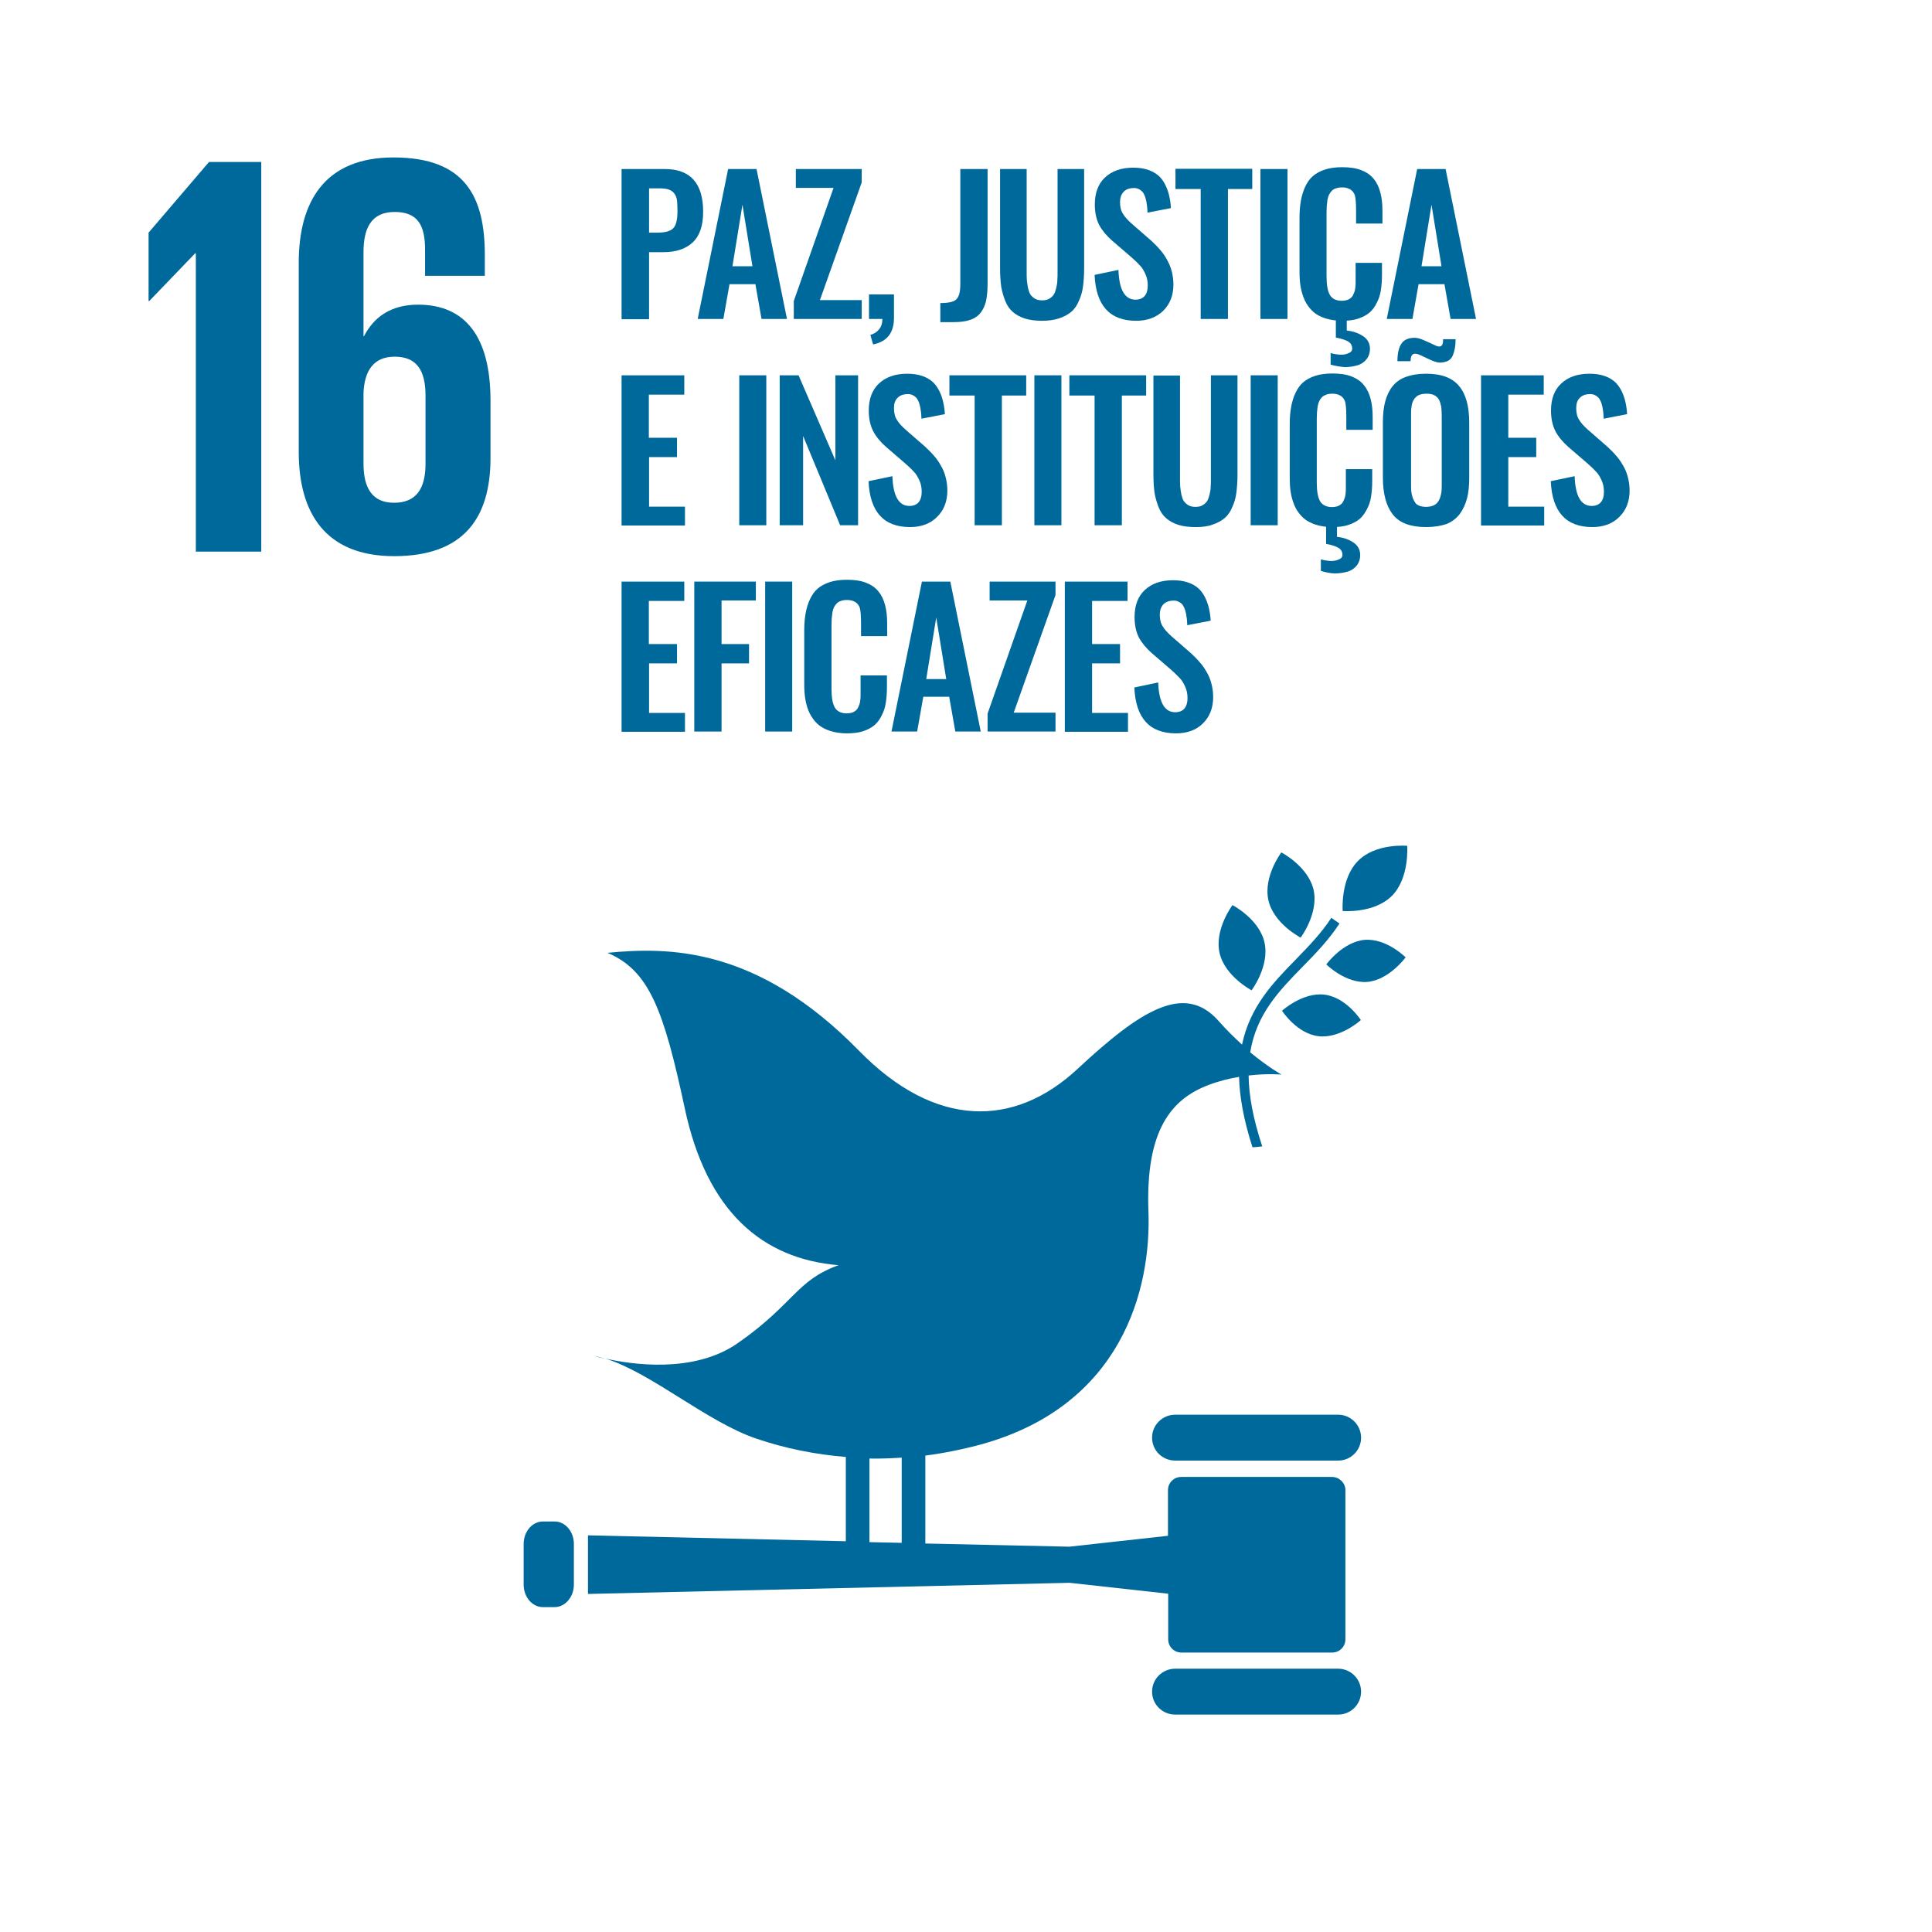 <?xml version="1.0" encoding="utf-8"?>
<!-- Generator: Adobe Illustrator 28.0.0, SVG Export Plug-In . SVG Version: 6.00 Build 0)  -->
<svg version="1.1" xmlns="http://www.w3.org/2000/svg" xmlns:xlink="http://www.w3.org/1999/xlink" x="0px" y="0px"
	 viewBox="0 0 850.4 850.4" style="enable-background:new 0 0 850.4 850.4;" xml:space="preserve">
<style type="text/css">
	.st0{fill:#FFFFFF;}
	.st1{fill:#E3243C;}
	.st2{fill:#DDA639;}
	.st3{fill:#4B9E46;}
	.st4{fill:#C4202E;}
	.st5{fill:#EE3F2C;}
	.st6{fill:#27BCE1;}
	.st7{fill:#F9C213;}
	.st8{fill:#A11C43;}
	.st9{fill:#3F7E44;}
	.st10{fill:#1995D3;}
	.st11{fill:#5BB947;}
	.st12{fill:#00699C;}
	.st13{fill:#17486A;}
	.st14{fill:#DC1768;}
	.st15{fill:#F89C28;}
	.st16{fill:#BE8A2C;}
	.st17{fill:#F16A2C;}
</style>
<g id="Layer_1">
	<rect x="-8.5" y="-8.5" class="st0" width="867.4" height="867.4"/>
	<polygon class="st12" points="65.4,102.4 65.4,132.5 65.7,132.5 85.9,111.5 86.2,111.5 86.2,242.8 115,242.8 115,71.3 92,71.3 	"/>
	<path class="st12" d="M215.9,201.6v-25.3c0-28.1-11.1-42.2-31.9-42.2c-12.1,0-19.5,5.6-23.8,13.9H160V111
		c0-10.4,3.3-17.7,13.7-17.7c10.4,0,13.4,6.1,13.4,16.7v11.4h26.3v-9.1c0-25.3-8.3-43-40.2-43c-30.3,0-41.7,19.5-41.7,46.3V199
		c0,26.6,11.6,45.8,42,45.8C204,244.8,215.9,228.1,215.9,201.6 M187.3,204.1c0,10.9-4,17.2-13.9,17.2c-9.6,0-13.4-6.6-13.4-17.2
		v-31.4c0.5-9.6,4.5-15.7,13.7-15.7c9.8,0,13.6,6.1,13.6,17.2V204.1z"/>
	<g>
		<path class="st12" d="M564,375.2c0,0-8,10.6-5.7,21c2.3,10.4,14.2,16.5,14.2,16.5s8-10.6,5.7-21C575.8,381.3,564,375.2,564,375.2"
			/>
		<path class="st12" d="M550.9,435.9c0,0,8-10.6,5.7-21c-2.3-10.4-14.1-16.5-14.1-16.5s-8,10.6-5.7,21
			C539.1,429.7,550.9,435.9,550.9,435.9"/>
		<path class="st12" d="M583.8,424.5c0,0,8.5,8.5,18.1,7.7c9.6-0.9,16.8-10.8,16.8-10.8s-8.4-8.5-18.1-7.7
			C591,414.6,583.8,424.5,583.8,424.5"/>
		<path class="st12" d="M597.7,379c-7.8,7.9-6.7,22-6.7,22s13.8,1.2,21.7-6.7c7.8-7.9,6.7-22,6.7-22S605.5,371,597.7,379"/>
		<path class="st12" d="M580.4,456.1c9.6,1.1,18.6-7.1,18.6-7.1s-6.5-10.1-16.1-11.2c-9.6-1.1-18.6,7.1-18.6,7.1
			S570.8,455,580.4,456.1"/>
		<path class="st12" d="M589,622.7h-71.7c-5.6,0-10.2,4.5-10.2,10.1c0,5.6,4.5,10.1,10.2,10.1H589c5.6,0,10.1-4.5,10.1-10.1
			C599.1,627.3,594.6,622.7,589,622.7"/>
		<path class="st12" d="M589,734.5h-71.7c-5.6,0-10.2,4.5-10.2,10.1c0,5.6,4.5,10.1,10.2,10.1H589c5.6,0,10.1-4.5,10.1-10.1
			C599.1,739.1,594.6,734.5,589,734.5"/>
		<path class="st12" d="M266.5,598.1c-1.7-0.5-3.4-1-5-1.3C261.5,596.8,263.4,597.4,266.5,598.1"/>
		<path class="st12" d="M586.3,650.1h-66.4c-3.2,0-5.8,2.6-5.8,5.8V676l-43.4,4.8l-63.4-1.4v-38.7c8.4-1.1,16.8-2.8,25.2-5.1
			c61-17.2,74.3-67.6,73-102.5c-1.3-35.5,10-49.3,26.4-55.5c4.7-1.8,9.3-2.9,13.5-3.6c0.2,8.7,2,18.9,5.9,31
			c1.4-0.1,2.9-0.2,4.3-0.4c-4.1-12.4-5.9-22.5-6-31.2c8.4-1,14.5-0.4,14.5-0.4s-5.7-3.1-13.8-9.8c2.7-16.8,12.8-27.2,23.1-37.7
			c5.7-5.8,11.5-11.8,16.2-19L586,404c-4.4,6.8-10.1,12.6-15.6,18.3c-10.1,10.3-20.2,20.8-23.7,37.5c-3.3-3-6.8-6.4-10.4-10.5
			c-15-16.9-34.4-4.5-62,21.2c-27.6,25.7-62.4,26.6-96.3-8.1c-44.8-45.8-83.8-45.6-110.6-43c18.3,7.8,24.7,24.9,34,68.4
			c9.7,45.6,34.2,66.3,67.7,69.1c-18.6,6.6-19.6,17.1-44.5,34.4c-19.5,13.5-47,9.2-58.1,6.7c20.4,6.4,44.6,27.8,66.3,35.2
			c12.6,4.3,25.9,7,39.5,8.1v37.1l-113.5-2.6v25.8l212-4.9l43.4,4.8v20.1c0,3.2,2.6,5.8,5.8,5.8h66.4c3.2,0,5.8-2.6,5.8-5.8v-65.9
			C592.1,652.7,589.5,650.1,586.3,650.1z M382.7,642c4.7,0.1,9.5-0.1,14.2-0.4v37.5l-14.2-0.3V642z"/>
		<path class="st12" d="M252.6,697.5c0,5.4-3.8,9.9-8.5,9.9H239c-4.7,0-8.5-4.4-8.5-9.9v-17.9c0-5.5,3.8-9.9,8.5-9.9h5.1
			c4.7,0,8.5,4.4,8.5,9.9V697.5z"/>
	</g>
</g>
<g id="Layer_2">
	<g>
		<path class="st12" d="M273.6,140.4v-66h19c11.3,0,16.9,6.3,16.9,18.8c0,6.1-1.5,10.6-4.6,13.5c-3.1,2.9-7.4,4.3-13,4.3h-6.2v29.5
			H273.6z M285.6,102.4h3.9c3.4,0,5.7-0.7,6.9-2c1.2-1.3,1.8-3.8,1.8-7.4c0-2-0.1-3.6-0.2-4.7s-0.5-2.1-1.1-3s-1.5-1.5-2.6-1.9
			s-2.7-0.5-4.7-0.5h-3.9V102.4z"/>
		<path class="st12" d="M307.1,140.4l13.4-66H333l13.4,66h-11.2l-2.7-15.3h-11.4l-2.7,15.3H307.1z M322.4,117.2h8.8l-4.4-27.1
			L322.4,117.2z"/>
		<path class="st12" d="M349.4,140.4v-7.9l17.5-49.8h-16.6v-8.3h29v5.9l-18.4,51.8h18.4v8.3H349.4z"/>
		<path class="st12" d="M384.3,151.6l-1.2-4.2c1.6-0.4,2.8-1.2,3.8-2.4c1-1.2,1.5-2.7,1.5-4.6h-5.9v-10.8h11v10
			C393.6,146.4,390.5,150.4,384.3,151.6z"/>
		<path class="st12" d="M413.9,141.8v-8.4c3.5,0,5.9-0.5,7-1.6c1.2-1.1,1.8-3.3,1.8-6.7V74.4h12l0,50.9c0,2.9-0.3,5.3-0.7,7.3
			c-0.5,2-1.3,3.7-2.4,5.1c-1.1,1.4-2.7,2.5-4.6,3.1c-2,0.7-4.4,1-7.3,1H413.9z"/>
		<path class="st12" d="M458.8,141.2c-2.9,0-5.5-0.3-7.7-1s-3.9-1.7-5.3-2.9c-1.4-1.2-2.5-2.8-3.3-4.8c-0.8-2-1.4-4.1-1.8-6.3
			c-0.3-2.3-0.5-4.9-0.5-7.9V74.4h11.7v45.1c0,1.5,0,2.9,0.1,3.9c0.1,1.1,0.3,2.2,0.5,3.4c0.3,1.2,0.6,2.2,1.1,2.9
			c0.5,0.7,1.2,1.3,2,1.8c0.9,0.5,1.9,0.7,3.1,0.7c1.2,0,2.3-0.2,3.1-0.7c0.9-0.5,1.5-1.1,2-1.8c0.5-0.7,0.8-1.7,1.1-2.9
			c0.3-1.2,0.5-2.3,0.5-3.4c0.1-1.1,0.1-2.4,0.1-4V74.4h11.7v43.8c0,3-0.2,5.6-0.5,7.9c-0.3,2.3-0.9,4.4-1.8,6.3
			c-0.8,2-1.9,3.6-3.3,4.8s-3.2,2.2-5.3,2.9S461.7,141.2,458.8,141.2z"/>
		<path class="st12" d="M500.1,141.2c-11.6,0-17.7-6.7-18.3-20.2l10.5-2.2c0.3,8.7,2.8,13.1,7.5,13.1c1.8,0,3.2-0.6,4.1-1.7
			s1.3-2.6,1.3-4.5c0-1.8-0.3-3.5-1-5c-0.7-1.5-1.4-2.8-2.3-3.7c-0.9-1-2.1-2.2-3.7-3.6l-8.7-7.5c-2.5-2.2-4.4-4.5-5.7-6.9
			c-1.2-2.4-1.9-5.4-1.9-9c0-5.1,1.5-9.1,4.5-11.9c3-2.8,7.1-4.3,12.4-4.3c2.4,0,4.6,0.3,6.4,0.9s3.4,1.5,4.6,2.5
			c1.2,1,2.2,2.4,3,3.9c0.8,1.6,1.4,3.2,1.8,4.9c0.4,1.7,0.7,3.6,0.8,5.6l-10.3,2c-0.1-1.3-0.1-2.5-0.3-3.5c-0.1-1-0.3-2-0.6-3
			s-0.7-1.8-1.1-2.4c-0.5-0.6-1.1-1.1-1.9-1.5c-0.8-0.4-1.7-0.5-2.7-0.4c-1.8,0.1-3.1,0.7-4.1,1.8c-0.9,1.1-1.4,2.5-1.4,4.3
			c0,2.1,0.4,3.9,1.3,5.2c0.8,1.4,2.1,2.8,3.9,4.4l8.6,7.5c1.4,1.3,2.7,2.6,3.7,3.8c1.1,1.2,2.1,2.6,3,4.2s1.7,3.3,2.2,5.2
			c0.5,1.9,0.8,3.9,0.8,6c0,4.8-1.5,8.7-4.6,11.7C509,139.7,505,141.2,500.1,141.2z"/>
		<path class="st12" d="M528.5,140.4V83.2h-11.1v-8.9h33.8v8.9h-10.7v57.2H528.5z"/>
		<path class="st12" d="M554.8,140.4v-66h11.9v66H554.8z"/>
		<path class="st12" d="M590.8,141.2c-2.8,0-5.3-0.4-7.5-1.1c-2.2-0.7-4-1.7-5.4-3c-1.4-1.3-2.6-2.9-3.5-4.7
			c-0.9-1.9-1.5-3.9-1.9-6.1c-0.4-2.2-0.5-4.6-0.5-7.3V96c0-2.9,0.2-5.4,0.6-7.6s1-4.3,1.9-6.2s2-3.5,3.4-4.7
			c1.4-1.2,3.2-2.2,5.4-2.9s4.7-1,7.5-1c3.3,0,6.1,0.4,8.4,1.3c2.3,0.9,4.2,2.2,5.5,3.9c1.4,1.7,2.3,3.7,2.9,6
			c0.6,2.3,0.9,4.9,0.9,7.9v5.7h-11.6v-5.6c0-3.3-0.2-5.5-0.5-6.7c-0.7-2.2-2.4-3.4-5.1-3.6c-0.2,0-0.4,0-0.6,0
			c-1,0-1.9,0.1-2.6,0.4c-0.8,0.2-1.4,0.6-1.9,1.1c-0.5,0.5-0.9,1.1-1.2,1.7c-0.3,0.6-0.5,1.3-0.7,2.3c-0.1,0.9-0.2,1.8-0.3,2.6
			c0,0.8-0.1,1.8-0.1,3v28c0,3.9,0.5,6.6,1.5,8.3c1,1.6,2.7,2.5,5.2,2.5c0.8,0,1.6-0.1,2.2-0.3c0.7-0.2,1.2-0.5,1.6-0.8
			c0.4-0.3,0.8-0.7,1.1-1.3c0.3-0.6,0.5-1.1,0.7-1.6c0.2-0.5,0.3-1.2,0.4-2.1c0.1-0.9,0.1-1.6,0.1-2.2c0-0.6,0-1.4,0-2.5v-5.9h11.6
			v5.4c0,2.5-0.2,4.7-0.5,6.7c-0.3,2-0.9,3.8-1.8,5.5c-0.8,1.7-1.9,3.2-3.2,4.3c-1.3,1.1-3,2-5.1,2.7
			C595.9,140.9,593.5,141.2,590.8,141.2z M585.7,160.5v-5.1c1.3,0.4,2.6,0.6,4,0.7c1.4,0.1,2.7-0.1,3.8-0.6c1.1-0.4,1.7-1.1,1.7-2.1
			c0-0.8-0.2-1.4-0.6-2s-1-1-1.8-1.4c-0.8-0.4-1.6-0.6-2.2-0.8c-0.7-0.2-1.5-0.4-2.6-0.6v-8.1h4.8v5c2.8,0.3,5.1,1.1,7.1,2.4
			c2,1.3,3,3.1,3.1,5.2c0.1,1.9-0.4,3.5-1.4,4.9c-1,1.3-2.4,2.3-4.1,2.8c-1.7,0.5-3.6,0.8-5.6,0.8
			C589.8,161.4,587.8,161.1,585.7,160.5z"/>
		<path class="st12" d="M610.4,140.4l13.4-66h12.5l13.4,66h-11.2l-2.7-15.3h-11.4l-2.7,15.3H610.4z M625.7,117.2h8.8l-4.4-27.1
			L625.7,117.2z"/>
		<path class="st12" d="M273.6,231.2v-66h27.6v8.5h-15.6v19H298v8.5h-12.3v21.8h15.8v8.3H273.6z"/>
		<path class="st12" d="M325.4,231.2v-66h11.9v66H325.4z"/>
		<path class="st12" d="M343.2,231.2v-66h8.3l16.2,37.4v-37.4h10v66h-7.9l-16.3-39.3v39.3H343.2z"/>
		<path class="st12" d="M400.6,232c-11.6,0-17.7-6.7-18.3-20.2l10.5-2.2c0.3,8.7,2.8,13.1,7.5,13.1c1.8,0,3.2-0.6,4.1-1.7
			c0.9-1.1,1.3-2.6,1.3-4.5c0-1.8-0.3-3.5-1-5c-0.7-1.5-1.4-2.8-2.3-3.7c-0.9-1-2.1-2.2-3.7-3.6l-8.7-7.5c-2.5-2.2-4.4-4.5-5.7-7
			c-1.2-2.4-1.9-5.4-1.9-9c0-5.1,1.5-9.1,4.5-11.9c3-2.8,7.1-4.3,12.4-4.3c2.4,0,4.6,0.3,6.4,0.9c1.9,0.6,3.4,1.5,4.6,2.5
			s2.2,2.4,3,3.9s1.4,3.2,1.8,4.9c0.4,1.7,0.7,3.6,0.8,5.6l-10.3,2c-0.1-1.3-0.1-2.5-0.3-3.5c-0.1-1-0.3-2-0.6-3
			c-0.3-1-0.7-1.8-1.1-2.4c-0.5-0.6-1.1-1.1-1.9-1.5c-0.8-0.4-1.7-0.5-2.7-0.4c-1.8,0.1-3.1,0.7-4.1,1.8s-1.4,2.5-1.4,4.3
			c0,2.1,0.4,3.9,1.3,5.2c0.8,1.4,2.1,2.8,3.9,4.4l8.6,7.5c1.4,1.3,2.7,2.6,3.7,3.8c1.1,1.2,2.1,2.6,3,4.2c1,1.6,1.7,3.3,2.2,5.2
			c0.5,1.9,0.8,3.9,0.8,6c0,4.8-1.5,8.7-4.6,11.7C409.5,230.5,405.5,232,400.6,232z"/>
		<path class="st12" d="M429,231.2v-57.1h-11.1v-8.9h33.8v8.9H441v57.1H429z"/>
		<path class="st12" d="M455.3,231.2v-66h11.9v66H455.3z"/>
		<path class="st12" d="M481.8,231.2v-57.1h-11.1v-8.9h33.8v8.9h-10.7v57.1H481.8z"/>
		<path class="st12" d="M526.3,232c-2.9,0-5.5-0.3-7.7-1c-2.2-0.7-3.9-1.7-5.3-2.9c-1.4-1.2-2.5-2.8-3.3-4.8c-0.8-2-1.4-4.1-1.8-6.3
			c-0.3-2.3-0.5-4.9-0.5-7.9v-43.8h11.7v45.1c0,1.5,0,2.9,0.1,3.9c0.1,1.1,0.3,2.2,0.5,3.4c0.3,1.2,0.6,2.2,1.1,2.9s1.2,1.3,2,1.8
			c0.9,0.5,1.9,0.7,3.1,0.7c1.2,0,2.3-0.2,3.1-0.7c0.9-0.5,1.5-1.1,2-1.8c0.5-0.7,0.8-1.7,1.1-2.9c0.3-1.2,0.5-2.3,0.5-3.4
			c0.1-1.1,0.1-2.4,0.1-4v-45.1h11.7V209c0,3-0.2,5.6-0.5,7.9c-0.3,2.3-0.9,4.4-1.8,6.3c-0.8,2-1.9,3.6-3.3,4.8s-3.2,2.2-5.3,2.9
			C531.7,231.7,529.2,232,526.3,232z"/>
		<path class="st12" d="M550.5,231.2v-66h11.9v66H550.5z"/>
		<path class="st12" d="M586.5,232c-2.8,0-5.4-0.4-7.5-1.1s-4-1.7-5.4-3s-2.6-2.9-3.5-4.7c-0.9-1.9-1.5-3.9-1.9-6.1
			s-0.5-4.6-0.5-7.3v-23c0-2.9,0.2-5.4,0.6-7.6c0.4-2.2,1-4.3,1.9-6.2c0.9-1.9,2-3.5,3.4-4.7c1.4-1.2,3.2-2.2,5.4-2.9
			c2.2-0.7,4.7-1,7.5-1c3.3,0,6.1,0.4,8.4,1.3c2.3,0.9,4.2,2.2,5.5,3.9c1.4,1.7,2.3,3.7,2.9,6c0.6,2.3,0.9,4.9,0.9,7.9v5.7h-11.6
			v-5.6c0-3.3-0.2-5.5-0.5-6.7c-0.7-2.2-2.4-3.4-5.1-3.6c-0.2,0-0.4,0-0.6,0c-1,0-1.9,0.1-2.6,0.4s-1.4,0.6-1.9,1.1
			c-0.5,0.5-0.9,1.1-1.2,1.7c-0.3,0.6-0.5,1.3-0.7,2.3c-0.1,0.9-0.2,1.8-0.3,2.6c0,0.8-0.1,1.8-0.1,3v28c0,3.9,0.5,6.6,1.5,8.3
			c1,1.6,2.7,2.5,5.2,2.5c0.8,0,1.6-0.1,2.2-0.3c0.7-0.2,1.2-0.5,1.6-0.8c0.4-0.3,0.8-0.7,1.1-1.3c0.3-0.6,0.5-1.1,0.7-1.6
			s0.3-1.2,0.4-2.1c0.1-0.9,0.1-1.6,0.1-2.2c0-0.6,0-1.4,0-2.5v-5.9h11.6v5.4c0,2.5-0.2,4.7-0.5,6.7c-0.3,2-0.9,3.8-1.8,5.5
			s-1.9,3.2-3.2,4.3c-1.3,1.1-3,2-5.1,2.7C591.6,231.7,589.2,232,586.5,232z M581.4,251.3v-5.1c1.3,0.4,2.6,0.6,4,0.7
			c1.4,0.1,2.7-0.1,3.8-0.6c1.1-0.4,1.7-1.1,1.7-2.1c0-0.8-0.2-1.4-0.6-2c-0.4-0.6-1-1-1.8-1.4s-1.6-0.6-2.2-0.8
			c-0.7-0.2-1.5-0.4-2.6-0.6v-8.1h4.8v5c2.8,0.3,5.1,1.1,7.1,2.4c2,1.3,3,3.1,3.1,5.2c0.1,1.9-0.4,3.5-1.4,4.9
			c-1,1.3-2.4,2.3-4.1,2.8c-1.7,0.5-3.6,0.8-5.6,0.8S583.5,251.9,581.4,251.3z"/>
		<path class="st12" d="M627.7,232c-6.8,0-11.7-1.8-14.6-5.5c-2.9-3.7-4.4-9.1-4.4-16.2v-24.4c0-3.5,0.3-6.5,1-9.1
			c0.7-2.6,1.7-4.8,3.2-6.7c1.5-1.9,3.4-3.3,5.9-4.2c2.5-0.9,5.4-1.4,8.9-1.4c6.8,0,11.6,1.8,14.6,5.5c3,3.6,4.4,9,4.4,16v24.4
			c0,3.5-0.3,6.5-1,9.1s-1.8,4.9-3.2,6.8c-1.5,1.9-3.4,3.4-5.9,4.4C634.1,231.5,631.1,232,627.7,232z M634.2,159.6
			c-1.1,0.1-2.4-0.3-3.9-0.9c-1.5-0.7-3-1.3-4.3-2c-1.4-0.7-2.4-1-3.1-1c-1.4,0-2,1.1-2,3.3h-5.8c0-3.2,0.5-5.7,1.6-7.5
			s2.9-2.7,5.5-2.8c1.2-0.1,2.6,0.2,4.2,0.9c1.5,0.6,2.9,1.3,4.2,1.9s2.1,1,2.7,1c0.7,0.1,1.2-0.2,1.5-0.7s0.4-1.3,0.4-2.5h5.5
			c0,1.5-0.1,2.8-0.3,3.9c-0.2,1.1-0.5,2.2-0.9,3.2c-0.4,1-1.1,1.8-1.9,2.3C636.5,159.3,635.4,159.5,634.2,159.6z M624.7,222.6
			c0.8,0.3,1.8,0.5,3,0.5c1.2,0,2.2-0.2,3-0.5s1.5-0.8,2-1.4c0.5-0.6,0.9-1.3,1.2-2.2c0.3-0.9,0.5-1.8,0.6-2.7
			c0.1-0.9,0.1-2,0.1-3.2v-30c0-1.6-0.1-2.9-0.2-4c-0.2-1.1-0.5-2.1-0.9-3c-0.5-0.9-1.2-1.6-2.1-2.1c-0.9-0.5-2.1-0.7-3.5-0.7
			c-1.4,0-2.6,0.2-3.6,0.7c-0.9,0.5-1.6,1.2-2.1,2.1c-0.5,0.9-0.8,1.9-0.9,3c-0.2,1.1-0.2,2.4-0.2,4v30c0,1.2,0,2.3,0.1,3.2
			c0.1,0.9,0.3,1.8,0.6,2.7c0.3,0.9,0.7,1.6,1.1,2.2C623.2,221.8,623.8,222.2,624.7,222.6z"/>
		<path class="st12" d="M651.9,231.2v-66h27.6v8.5h-15.6v19h12.3v8.5h-12.3v21.8h15.8v8.3H651.9z"/>
		<path class="st12" d="M700.9,232c-11.6,0-17.7-6.7-18.3-20.2l10.5-2.2c0.3,8.7,2.8,13.1,7.5,13.1c1.8,0,3.2-0.6,4.1-1.7
			c0.9-1.1,1.3-2.6,1.3-4.5c0-1.8-0.3-3.5-1-5c-0.7-1.5-1.4-2.8-2.3-3.7c-0.9-1-2.1-2.2-3.7-3.6l-8.7-7.5c-2.5-2.2-4.4-4.5-5.7-7
			c-1.2-2.4-1.9-5.4-1.9-9c0-5.1,1.5-9.1,4.5-11.9c3-2.8,7.1-4.3,12.4-4.3c2.4,0,4.6,0.3,6.4,0.9c1.9,0.6,3.4,1.5,4.6,2.5
			s2.2,2.4,3,3.9s1.4,3.2,1.8,4.9c0.4,1.7,0.7,3.6,0.8,5.6l-10.3,2c-0.1-1.3-0.1-2.5-0.3-3.5c-0.1-1-0.3-2-0.6-3
			c-0.3-1-0.7-1.8-1.1-2.4c-0.5-0.6-1.1-1.1-1.9-1.5c-0.8-0.4-1.7-0.5-2.7-0.4c-1.8,0.1-3.1,0.7-4.1,1.8s-1.4,2.5-1.4,4.3
			c0,2.1,0.4,3.9,1.3,5.2c0.8,1.4,2.1,2.8,3.9,4.4l8.6,7.5c1.4,1.3,2.7,2.6,3.7,3.8c1.1,1.2,2.1,2.6,3,4.2c1,1.6,1.7,3.3,2.2,5.2
			c0.5,1.9,0.8,3.9,0.8,6c0,4.8-1.5,8.7-4.6,11.7C709.8,230.5,705.8,232,700.9,232z"/>
		<path class="st12" d="M273.6,322v-66h27.6v8.5h-15.6v19H298v8.5h-12.3v21.8h15.8v8.3H273.6z"/>
		<path class="st12" d="M305.6,322v-66h27.1v8.3h-15.1v19.2h12.1v8.5h-12.1v30H305.6z"/>
		<path class="st12" d="M336.8,322v-66h11.9v66H336.8z"/>
		<path class="st12" d="M372.8,322.8c-2.8,0-5.4-0.4-7.5-1.1s-4-1.7-5.4-3s-2.6-2.9-3.5-4.7s-1.5-3.9-1.9-6.1s-0.5-4.6-0.5-7.3v-23
			c0-2.9,0.2-5.4,0.6-7.6c0.4-2.2,1-4.3,1.9-6.2s2-3.5,3.4-4.7c1.4-1.2,3.2-2.2,5.4-2.9c2.2-0.7,4.7-1,7.5-1c3.3,0,6.1,0.4,8.4,1.3
			c2.3,0.9,4.2,2.2,5.5,3.9c1.4,1.7,2.3,3.7,2.9,6c0.6,2.3,0.9,4.9,0.9,7.9v5.7H379v-5.6c0-3.3-0.2-5.5-0.5-6.7
			c-0.7-2.2-2.4-3.4-5.1-3.6c-0.2,0-0.4,0-0.6,0c-1,0-1.9,0.1-2.6,0.4c-0.8,0.2-1.4,0.6-1.9,1.1c-0.5,0.5-0.9,1.1-1.2,1.7
			c-0.3,0.6-0.5,1.3-0.7,2.3c-0.1,0.9-0.2,1.8-0.3,2.6c0,0.8-0.1,1.8-0.1,3v28c0,3.9,0.5,6.6,1.5,8.3c1,1.6,2.7,2.5,5.2,2.5
			c0.8,0,1.6-0.1,2.2-0.3c0.7-0.2,1.2-0.5,1.6-0.8c0.4-0.3,0.8-0.7,1.1-1.3c0.3-0.6,0.5-1.1,0.7-1.6s0.3-1.2,0.4-2.1
			c0.1-0.9,0.1-1.6,0.1-2.2s0-1.4,0-2.5v-5.9h11.6v5.4c0,2.5-0.2,4.7-0.5,6.7c-0.3,2-0.9,3.8-1.8,5.5c-0.8,1.7-1.9,3.2-3.2,4.3
			c-1.3,1.1-3,2-5.1,2.7C377.9,322.5,375.5,322.8,372.8,322.8z"/>
		<path class="st12" d="M392.4,322l13.4-66h12.5l13.4,66h-11.2l-2.7-15.3h-11.4l-2.7,15.3H392.4z M407.7,298.9h8.8l-4.4-27.1
			L407.7,298.9z"/>
		<path class="st12" d="M434.7,322v-7.9l17.5-49.8h-16.6V256h29v5.9l-18.4,51.8h18.4v8.3H434.7z"/>
		<path class="st12" d="M468.7,322v-66h27.6v8.5h-15.6v19H493v8.5h-12.3v21.8h15.8v8.3H468.7z"/>
		<path class="st12" d="M517.6,322.8c-11.6,0-17.7-6.7-18.3-20.2l10.5-2.2c0.3,8.7,2.8,13.1,7.5,13.1c1.8,0,3.2-0.6,4.1-1.7
			c0.9-1.1,1.3-2.6,1.3-4.5c0-1.8-0.3-3.5-1-5c-0.7-1.5-1.4-2.8-2.3-3.7s-2.1-2.2-3.7-3.6l-8.7-7.5c-2.5-2.2-4.4-4.5-5.7-6.9
			c-1.2-2.4-1.9-5.4-1.9-9c0-5.1,1.5-9.1,4.5-11.9c3-2.8,7.1-4.3,12.4-4.3c2.4,0,4.6,0.3,6.4,0.9c1.9,0.6,3.4,1.5,4.6,2.5
			c1.2,1,2.2,2.4,3,3.9c0.8,1.6,1.4,3.2,1.8,4.9c0.4,1.7,0.7,3.6,0.8,5.6l-10.3,2c-0.1-1.3-0.1-2.5-0.3-3.5c-0.1-1-0.3-2-0.6-3
			c-0.3-1-0.7-1.8-1.1-2.4s-1.1-1.1-1.9-1.5c-0.8-0.4-1.7-0.5-2.7-0.4c-1.8,0.1-3.1,0.7-4.1,1.8c-0.9,1.1-1.4,2.5-1.4,4.3
			c0,2.1,0.4,3.9,1.3,5.2c0.8,1.4,2.1,2.8,3.9,4.4l8.6,7.5c1.4,1.3,2.7,2.6,3.7,3.8c1.1,1.2,2.1,2.6,3,4.2c1,1.6,1.7,3.3,2.2,5.2
			c0.5,1.9,0.8,3.9,0.8,6c0,4.8-1.5,8.7-4.6,11.7C526.6,321.3,522.6,322.8,517.6,322.8z"/>
	</g>
</g>
</svg>
